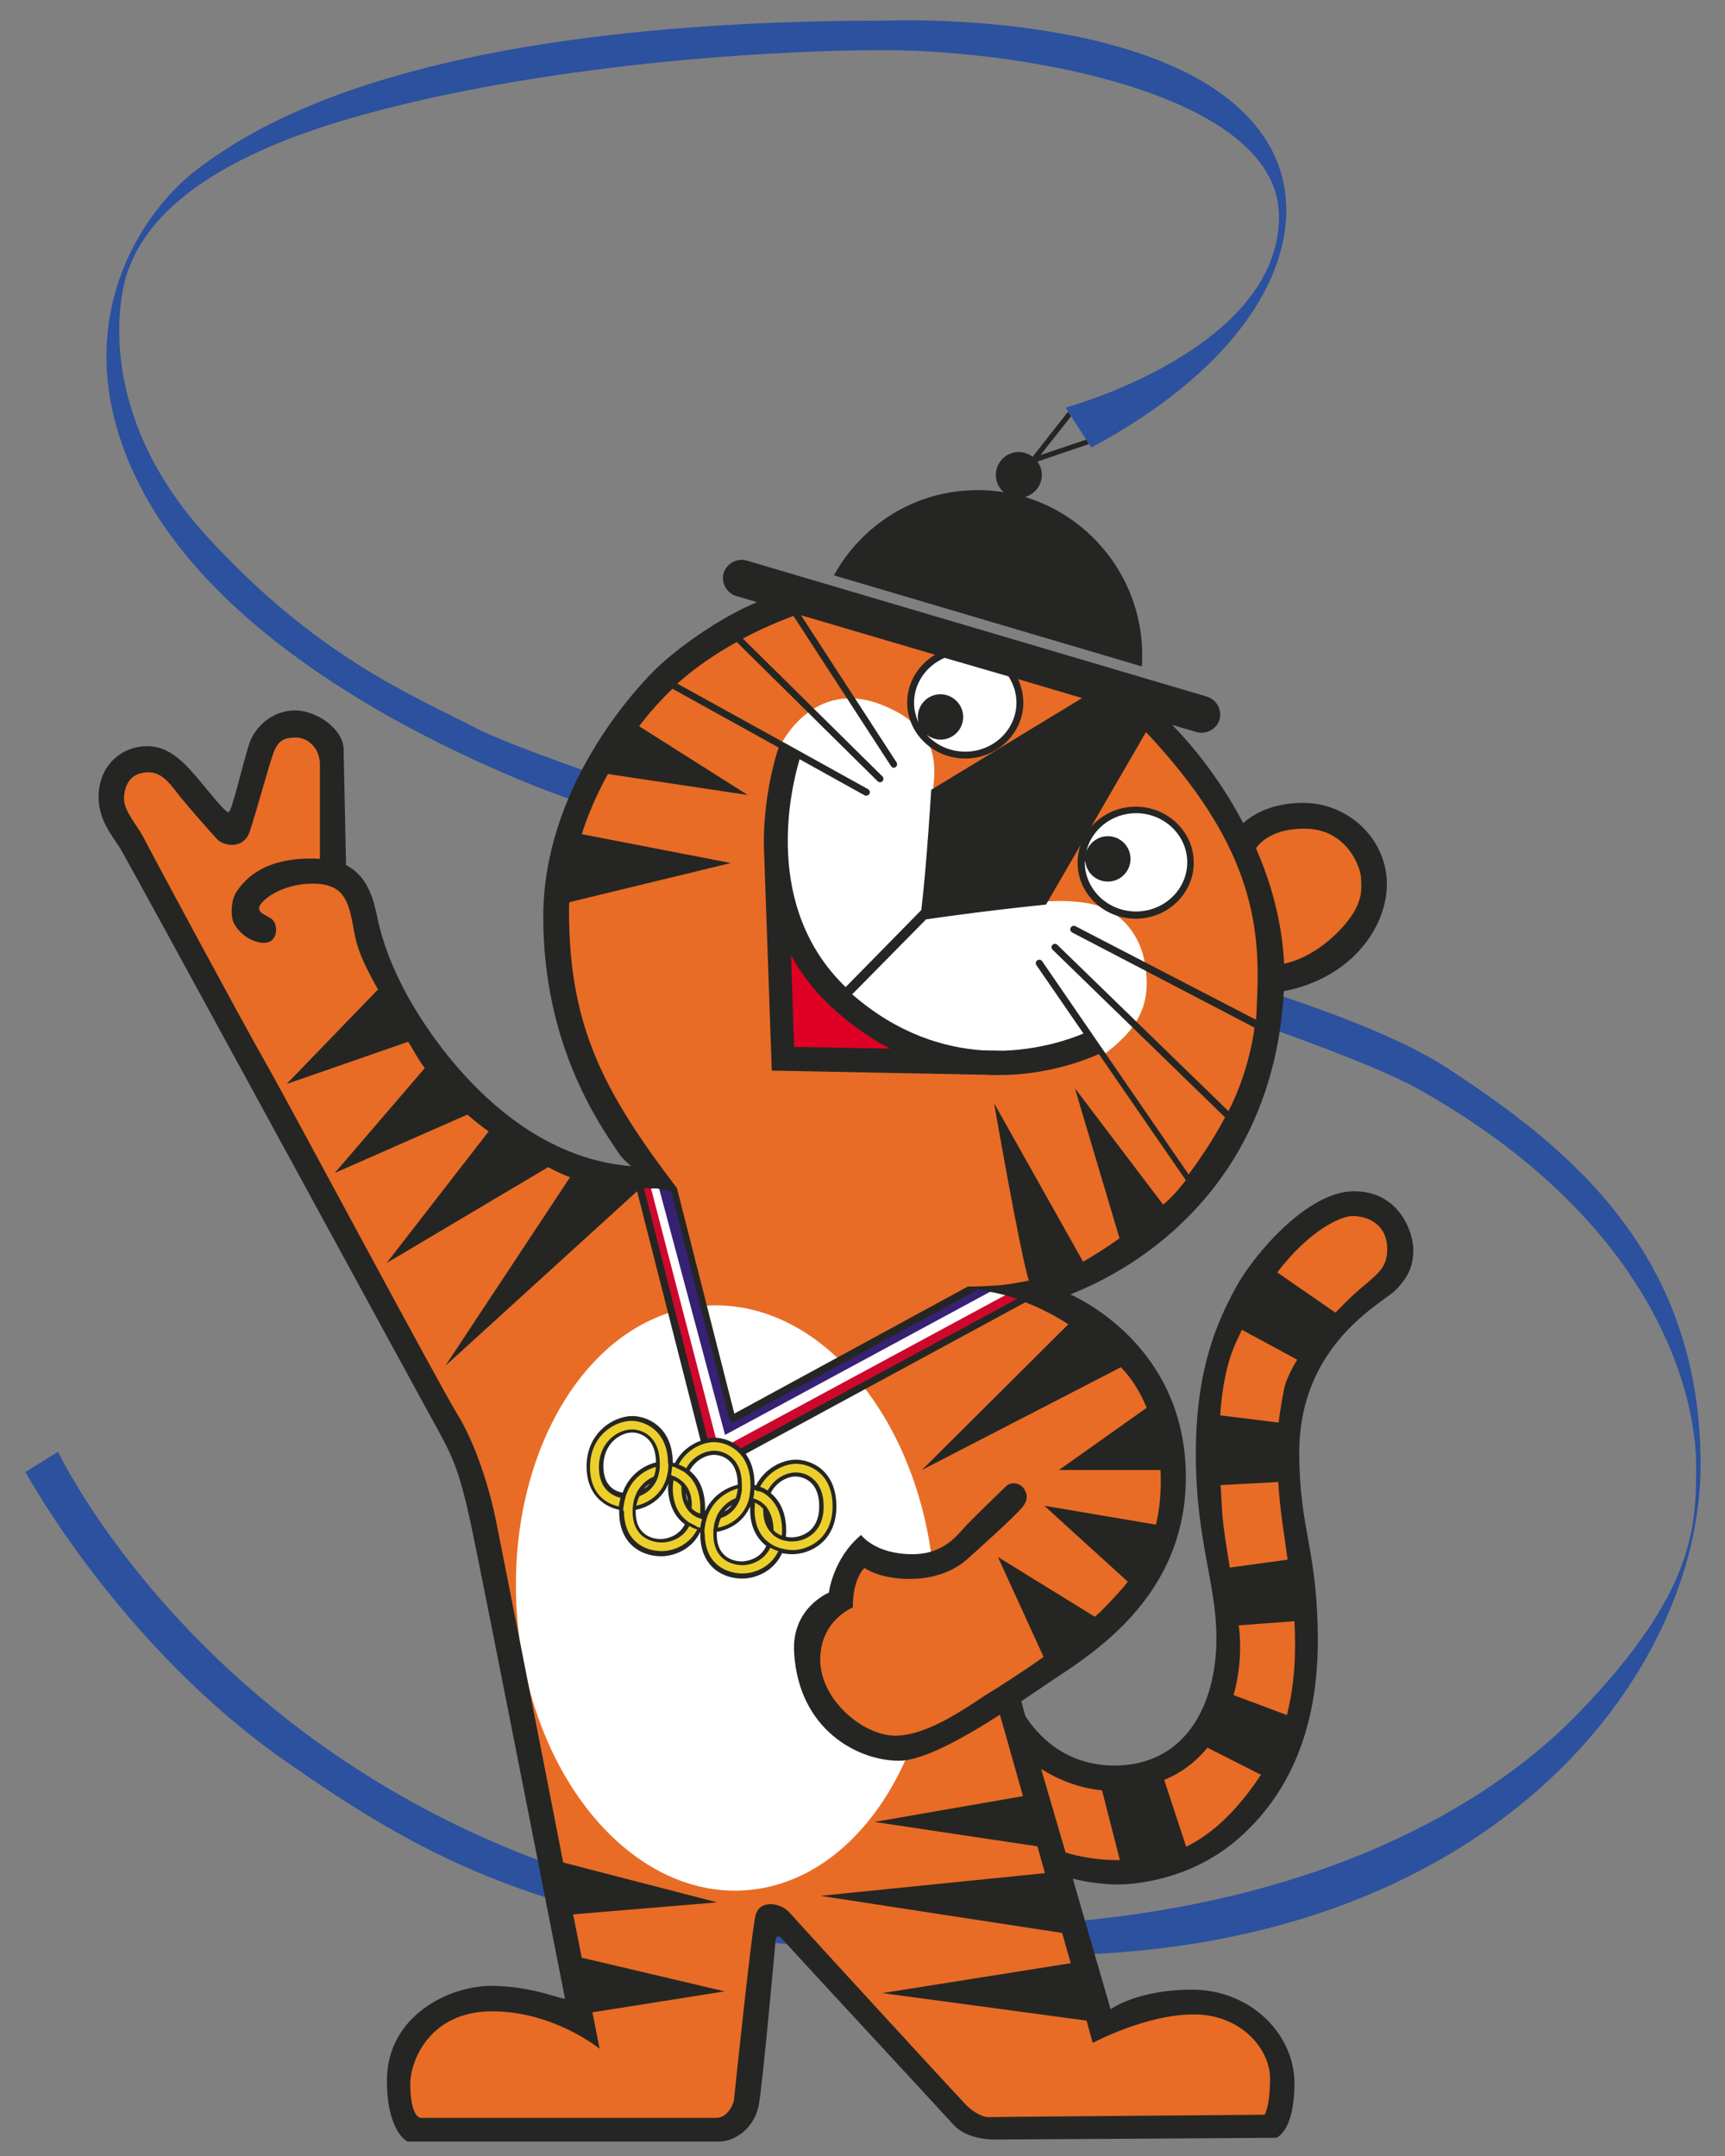<svg xmlns="http://www.w3.org/2000/svg" xml:space="preserve" width="502px" height="627.3px" x="0px" y="0px" style="enable-background:new 0 0 502 627.3" viewBox="0 0 502 627.3"><rect x="0" y="0" width="502" height="627.3" fill="#808080" stroke="none"/><style>.st2{fill:#fff}.st4{fill:#ce082d}.st7{fill:#252623}</style><g id="레이어_2"><path d="m7.4 428.3 9.5-5.9S93.4 585 321.6 558.1c81.5-9.6 122.2-43.5 137.8-59.7 34.2-35.4 34.2-54.6 34.2-72.2s-9.3-68.9-80.4-109.1C377.3 296.8 193 243.6 156.4 229c-36.6-14.6-94.5-44.3-116.5-89.3S41.5 60.9 58 48.8C74 36.9 120.3 6 257.8 6c0 0 84.9-3.7 110.1 33.9 16.1 24 2.9 61.8-50.3 90.3l-7.5-11.6s62.1-16.8 62.1-55.6c0-35.6-74.4-48.4-114.7-48.4s-106.1 5.3-156.8 20.2-60.1 35.3-63.3 43.5c-3.2 8.2-9.4 42.3 22.5 77.4s59.9 46.5 78.7 56.2c18.8 9.6 108.6 37.9 130.6 47 22 9.2 117 28.9 152.2 52 35.1 23 73.5 53.7 73.5 115.3S433 568.9 303.4 568.9 131.1 546 82.9 512.3s-75.5-84-75.5-84z" style="fill:#2c519e"/><path d="M373.9 360.5c-12.6 13.2-22.6 34.9-22.6 63.2 0 28.3 6.8 40.8 6.8 51.1s-5.4 42.2-29.3 42.2c-16.5 0-27.2-7.8-32.3-12.5l-3.1-11.1c17.8-12.2 49.7-32.3 49.7-61.2 0-39-40-56.7-40-56.7 37.4-16.1 63.1-38.4 66.6-85.6.1-1.6.2-3.2.2-4.8h.4c16.8 0 29.4-15.7 29.4-25.9 0-10.1-4.1-21.5-19.9-21.5-10.4 0-16.2 5.2-19.1 8.7-11.9-25.7-31.4-43.4-31.4-43.4l-95-28c-52.2 11.6-72.6 63.3-72.6 98.4 0 35.1 29.3 69.6 29.3 69.6-57-3.3-77.5-56.8-80.6-63.1s-2.8-10.5-4.8-17.4c-2-6.9-9.6-8.7-9.6-8.7v-33.4c0-7.7-4.9-10.1-9.5-10.1s-9 3.6-10.4 7.7-3.8 12.6-4.9 17.2c-1.1 4.6-1.9 6.6-3.3 6.6-1.5 0-11.8-11.1-14.8-14.8s-3.3-5.4-10.3-5.4c-6.9 0-10.9 5.6-10.9 10.1s4.3 9.3 8.3 16.7c4 7.4 78.2 143.4 85.9 157.1 7.6 13.7 12.2 24.1 15.6 40.8s28 142.3 28 142.3-8.4-7.1-28-7.1-25.8 19.1-25.8 24.3c0 5.2 1.7 13.2 6.9 13.2h87.4c6.1 0 7.2-2.8 7.5-5.8.2-3 6.4-56.4 6.4-56.4s46.8 48.2 53.7 54.9 6.2 7.4 13.4 7.4h78.4s4.2-4.2 4.2-14.6c0-10.4-11.4-21.5-25-21.5s-28.5 5.9-28.5 5.9l-13-46.1c2.5 2 9 3.2 26.6 1 40.1-5.1 47.1-54.4 47.1-71.6s-5.9-25.4-5.9-49.4c0-23.9 11.9-34.5 20-42.5 8.2-8 12.2-2.6 12.2-18.6s-20.8-14.4-33.4-1.2z" style="fill:#e86c26"/><ellipse cx="330.6" cy="250.8" class="st2" rx="15.9" ry="15.5"/><ellipse cx="281" cy="204.4" class="st2" rx="15.9" ry="15.5"/><path d="m226 258.9 2.2 49.1 52.7.7c.1.1-42-7.1-54.9-49.8z" style="fill:#e00025"/><path d="M263.5 509.5c-17.6 0-28.9-17.6-28.9-28.2s10.2-15.7 10.2-15.7c-1.1-5.6 6.3-14.9 6.3-14.9s5.8 5.3 14.3 5.3c2.3 0 4.3-.3 6-.7-5-44.2-33.7-77.5-65.9-75.4-33.6 2.2-58.2 42.1-55.1 89.1 3.1 47 32.9 83.2 66.4 81 20.9-1.4 38.3-17.4 47.8-40.5-.5-.1-.9 0-1.1 0z" class="st2"/><path d="m213.8 422.7 83.3-45-3.9-1.7-81.8 44.1c1.1.6 2 1.6 2.4 2.6zM208.4 419.5h.8L189.4 345l-2.9.4 19.2 74.7c.8-.4 1.7-.6 2.7-.6z" class="st4"/><path d="m293.9 376.1-84.7 45.7L189 344l4.1 1.4 18.5 71.2 77.3-41.4z" class="st2"/><path d="M288.6 375.6 211 417.5l-19.7-73.6 4.1 1.5 18 66.9 70.7-37.6z" style="fill:#362174"/><path d="M227.5 216.2s9.3-18.8 28.9-11.2c19.6 7.6 15 21.2 15.1 26.4.1 5.3 31.4 31 31.4 31s13.2-1.4 19.9 2.5c6.7 3.9 10.9 10.9 10.9 21.3s-6.6 16-12 20.3l-2-2.3s-41.7 17.4-74.3-14.7-17.9-73.3-17.9-73.3z" class="st2"/><path d="M231.6 425.3c-3.8 0-8.9 2.5-11.3 7.6-.4-.1-.9-.3-1.3-.3v-.5c0-10.3-7.3-13-11.2-13-3.7 0-8.7 2.4-11.2 7.4-.5-.2-1-.3-1.5-.4v-.4c0-10.3-7.3-13-11.2-13-5.1 0-12.7 4.5-12.7 14.1 0 7.9 4.8 11.3 9.5 12.1 0 .4-.1.8-.1 1.2 0 9 6.2 12.2 11.6 12.2 3.7 0 8.9-2 11.1-7.3.3.1.6.1.9.2 0 .4-.1.9-.1 1.3 0 9 6.2 12.2 11.6 12.2 3.8 0 9-2.1 11.2-7.5 1.1.3 2.3.4 3.4.4 4.9 0 12.2-3.5 12.2-13.3.3-10.3-7.1-13-10.9-13zm-56.6 1.3c0-7.1 5.3-10.4 9-10.4 2.8 0 7.5 2 7.5 9.3v.4c-3.8.8-8.2 3.7-9.9 9-2.6-.2-6.6-1.8-6.6-8.3zm15.6 3.5c-1.1 2.5-3.1 3.9-4.9 4.6 1.1-2.3 3-3.8 4.9-4.6zm1.8 18.3c-1.9 0-7.9-.6-7.9-8.5 0-.4 0-.8.1-1.1 3.9-.6 8.6-3.2 10.1-9.1.3.1.5.1.8.2-.2 1-.3 2-.3 3.2 0 5.2 2.1 8.5 4.9 10.3-1.7 3.8-5.5 5-7.7 5zm8.5-9.2c-1.2-1.3-2-3.2-2-6.2v-.8c1.2 1.4 2 3.6 2 6.7v.3zm4.2 2.2c-.2 0-.4-.1-.7-.1.1-.8.2-1.5.2-2.4 0-5.6-2.1-8.9-4.7-10.8 1.7-3.7 5.3-5.4 7.9-5.4 2.8 0 7.5 2 7.5 9.3v.5c-3.9.7-8.4 3.6-10.2 8.9zm9.3-4.9c-1.1 2.6-3.2 4-5.2 4.6 1.3-2.4 3.3-3.9 5.2-4.6zm1.5 18.4c-1.9 0-7.9-.6-7.9-8.5 0-.4 0-.8.1-1.2 4-.5 8.8-3.1 10.3-9 .2.1.5.1.7.2-.2.9-.3 1.9-.3 2.9 0 5.2 2.1 8.4 4.8 10.3-1.5 4.1-5.4 5.3-7.7 5.3zm6.7-15.6v-.4c1.1 1.4 1.8 3.5 1.8 6.4-1-1.3-1.8-3.1-1.8-6zm7.9 8.6c-.5 0-1.5-.1-2.5-.3.1-.7.1-1.4.1-2.2 0-5.5-2.1-8.8-4.6-10.7 1.7-3.8 5.3-5.6 8-5.6 2.8 0 7.5 2 7.5 9.3.1 7.5-5.5 9.5-8.5 9.5z" style="fill:#edcf2c"/></g><g id="레이어_1"><path d="M394 346.6c-13.4 0-29.1 18.3-34.4 28.1S348 398.1 348 423.1s6 37.7 6 53.4c0 20.4-9.6 37.2-29.7 37.2-14.7 0-22.7-9.4-25.9-14.4l-1.2-4.3c3-2 5.8-3.9 8.3-5.6 12-8 39.6-24.6 39.6-59.6 0-35.5-27.2-50.2-33.6-53.2 25.5-10 58-35.6 61.9-85.1.1-1 .1-2.1.2-3.1 19.7-3.8 30-18.6 30-31.2 0-12.9-11-23.6-24.4-23.6-9.6 0-15.1 3.8-17.4 5.9-7.4-14.1-16.3-24.2-20.7-28.6l7.1 2.1c2.8.8 5.8-.8 6.7-3.6.8-2.8-.8-5.8-3.6-6.7l-134-39.6c-2.8-.8-5.8.8-6.7 3.6-.8 2.8.8 5.8 3.6 6.7l6.1 1.8c-11.1 4.6-23.6 13.7-29.5 19.5-6.7 6.6-32.7 35-32.7 72.1 0 37.1 16.2 60.1 21.6 68.2 1.1 1.7 2.5 3.1 4 4.3-39.1-3.1-62.2-44-65.8-50.8-3.6-6.9-6.4-13.5-8.1-21.6-1.2-5.7-2.9-12-9.1-15.2-.1-4.9-.6-28.5-.7-33.7-.1-5.8-7.7-11.3-14.2-11.3s-11.9 4.8-13.5 10.4c-1.7 5.6-4.9 19-5.7 19.2s-3.2-2.8-7.7-8.2-9.1-11-16.1-11-14.1 5.2-14.1 14.8c0 6.6 3.7 10.9 6.2 14.8 2.5 4 87.2 159.7 91.7 167.8 4.5 8.2 6.9 12.2 10.6 29.7 3.7 17.5 27 136.3 27.2 137.2.2.9-9.1-3.6-21.5-3.6s-30.3 8.9-30.3 27.5c0 15.1 6 17.8 6 17.8h90.7c4.6 0 10.5-4 11.6-11.1 1.2-7.2 4.7-46.1 4.8-47.4.1-1.3 1-1.7 2-.4s47.4 51.3 49.5 53.7c2.1 2.4 5.9 4.6 12.6 4.6s81.6-.5 81.6-.5 5.3-1.7 5.3-15.9-12.7-27.2-29.8-27.2c-16 0-23.7 5.7-23.7 5.7l-11-38c4.4 1.2 10.1 1.7 13 1.7 3.3 0 20.4-.6 34.9-13.1s23.4-31.3 23.4-57.8c0-26.5-5.4-32.3-5.4-54.7 0-31.9 24.6-43.7 28.1-47.4 3.6-3.7 5.1-6.9 5.1-11.7s-3.9-17-17.3-17zm-14.4-105.5c12.7 0 16.5 11.8 16.5 14.5 0 2.7 1.1 7.2-5.8 14.6-6.7 7.2-13.3 9.5-16.6 10.2-.6-12.4-3.9-23.8-8.2-33.6 1.7-2.4 5.8-5.7 14.1-5.7zM333.5 213c30.1 32 33.5 54.9 32.3 78.1-.1 1.9-.1 3.8-.3 5.6L313 269.5c-.5-.3-1.1-.1-1.4.4s-.1 1.1.4 1.4l53.1 27.7c-1.2 8.5-3.9 17.1-7.6 24.3l-49.8-48.4c-.4-.4-1-.4-1.4 0-.4.4-.4 1 0 1.4l50.2 48.8c-3.5 6.6-7.4 12.3-10.6 16.6l-42.6-62c-.3-.5-.9-.6-1.4-.3-.5.3-.6.9-.3 1.4l13.7 19.9c-4 1.7-12.4 4.6-23.2 5l-6.1-.1c-11.5-.8-24.9-4.9-38-16.3l21.5-21.8c5.3-.8 19.9-2.8 34.9-4.3l10.1-17.4c-.6 1.6-.9 3.4-.9 5.2 0 9 7.6 16.3 16.9 16.3s16.9-7.3 16.9-16.3-7.6-16.3-16.9-16.3c-5.2 0-9.9 2.3-13 5.9l16-27.6zM259 305.1l-27.9-.5-.9-26.6c3.4 6.1 7.8 11.6 13.2 16.3 5.1 4.5 10.4 8.1 15.6 10.8zm56.8-54.8c.2 3.5 3.1 6.2 6.6 6.2 3.7 0 6.6-3 6.6-6.6 0-3.7-3-6.6-6.6-6.6-2.9 0-5.4 1.9-6.3 4.6 1.4-6.4 7.4-11.3 14.5-11.3 8.2 0 14.9 6.4 14.9 14.3s-6.7 14.3-14.9 14.3-14.9-6.4-14.9-14.3c.1-.2.1-.4.1-.6zm-22.3-53.5c1.4 2.2 2.3 4.8 2.3 7.6 0 7.9-6.7 14.3-14.9 14.3-4.5 0-8.5-1.9-11.2-4.9 1.1.8 2.5 1.4 4 1.4 3.7 0 6.6-3 6.6-6.6s-3-6.6-6.6-6.6c-3.7 0-6.6 3-6.6 6.6 0 .6.1 1.1.2 1.6-.8-1.8-1.3-3.7-1.3-5.7 0-5.8 3.6-10.8 8.9-13.1l18.6 5.4zm-79.1-10 41 40.5c.2.2.4.3.7.3.3 0 .5-.1.7-.3.4-.4.4-1 0-1.4l-40.6-40.1c5.8-3.1 11-5.2 14.7-6.6l28.4 43.7c.2.3.5.5.8.5.2 0 .4-.1.5-.2.5-.3.6-.9.3-1.4L233.1 179l39 11.5c-4.8 2.9-8.1 8-8.1 13.9 0 9 7.6 16.3 16.9 16.3s16.9-7.3 16.9-16.3c0-2.4-.6-4.7-1.5-6.8l18.6 5.5-43.9 26.7s-1.4 23-2.9 35l-22 22.4c-24.2-23.3-16-57.6-13.4-66.3l18.9 10.5c.2.1.3.1.5.1.4 0 .7-.2.9-.5.3-.5.1-1.1-.4-1.4l-19.3-10.7-.7-.4-35.5-19.6c5.6-5 11.7-9 17.3-12.1zm-48.8 78.4c0-.9 0-1.8.1-2.7l47-11.4-43.4-8.4c1.8-5.6 4.3-11.5 7.6-17.5l40.7 6.1-31.6-20c.5-.6.9-1.2 1.4-1.8 2.6-3.3 5.4-6.3 8.3-9.1l30.9 17.1c-1.1 3.2-4.1 13.5-4.3 26.4 0 1.7 0 3.3.1 4.9l2.2 62.7 61.7 1.2c1.5.1 2.9.1 4.3.1 14.3 0 25.3-4.4 29.2-6.1l25.3 36.7c-.8 1-1.5 1.9-2.1 2.6-1.2 1.4-2.7 3-4.5 4.5l-25.7-33.9 13 43.7c-3.8 2.7-7.6 5.1-10.6 6.8L289.3 321s7.5 43.3 10.1 51.6c-3.1.6-6.2 1.2-9.2 1.4-6.1.4-8.5.3-8.5.3l-68 37-16.7-65.6c-20.9-27.5-31.4-46.6-31.4-80.5zm33.7 178.3c-2.1 4.2-6.7 4.3-7 4.3-1.7 0-7.3-.6-7.3-7.9v-.6c3.6-.7 7.6-3 9.5-7.6 0 .4-.1.9-.1 1.3.2 5 2.1 8.5 4.9 10.5zm.2-11.5c-.3-.4-.7-.8-1.1-1.1-.7-.6-1.5-1.1-2.3-1.4-.3-.1-.5-.2-.8-.3.1-.7.2-1.4.3-2.2v-.3h.1c.4.1.8.2 1.1.4.7.3 1.5.7 2.2 1.1.3.2.7.5 1 .8 2.2 1.9 3.8 5 3.8 9.8 0 .6 0 1.1-.1 1.6-.8-.3-1.7-.8-2.4-1.5v-.1c.2-3.1-.6-5.3-1.8-6.8zm.7 4.9c-.3-.7-.5-1.5-.6-2.5.2.7.5 1.5.6 2.5zm-5.7-10.4c0 .9-.1 1.7-.3 2.5l-.3 1.2c-1.5 4.8-5.3 7.1-8.7 7.9.2-1.1.5-2 .9-2.8 1.9-.7 3.8-2.1 5-4.6.2-.4.4-.9.5-1.4.2-.8.4-1.7.4-2.6v-1.2c-.1-7.6-5.1-9.6-8.1-9.6-3.9 0-9.6 3.5-9.6 11 0 6.3 3.8 8.3 6.3 8.9-.2.8-.4 1.6-.5 2.5-4.3-.9-8.4-4.2-8.4-11.4 0-9.2 7.2-13.5 12.1-13.5 3.6 0 10.4 2.6 10.6 12.1v.3c.2.1.1.4.1.7zm-7.1 6.7c.5-.6 1.1-1.1 1.7-1.5-.5.6-1.1 1.1-1.7 1.5zm-11.8-6.6c0-6.7 5-9.8 8.4-9.8.7 0 6.8.2 6.9 8.7-3.8.9-7.9 3.8-9.7 8.8-2.4-.4-5.6-2.1-5.6-7.7zm5.8 12.8c0-.4 0-.8.1-1.2.1-.9.3-1.7.5-2.5.1-.4.2-.8.4-1.2 1.6-4.3 5.2-6.8 8.5-7.7-.1 1.1-.3 2-.6 2.8-1.9.8-3.7 2.3-4.9 4.5-.2.4-.4.9-.6 1.4-.3.8-.5 1.7-.6 2.6 0 .4-.1.8-.1 1.2v.4c0 8.7 7.1 9.1 8.5 9.1 2.3 0 6.1-1.1 8-4.8.7.4 1.5.8 2.3 1-2.3 4.5-6.9 6.3-10.3 6.3-5.1 0-11-3-11-11.6-.2 0-.2-.2-.2-.3zm19.4 3.7c-.4-.2-.7-.4-1-.7-2.3-1.8-4-4.8-4-9.4 0-.8.1-1.6.2-2.3.8.3 1.6.8 2.3 1.7v.7c0 3 .9 5 2 6.4.4.4.7.8 1.1 1.1.8.6 1.6 1 2.3 1.2.2.1.4.1.6.2-.2.8-.4 1.6-.5 2.5-.3-.1-.5-.1-.8-.2-.7-.5-1.4-.8-2.2-1.2zm-.1-15.2c1.7-3.1 4.8-4.6 7.1-4.6.7 0 6.9.2 6.9 8.7-3.5.8-7.5 3.3-9.5 7.7v-.8c0-5.6-2-9-4.5-11zm4.3 17.8c0-.4 0-.8.1-1.2.1-.9.3-1.7.5-2.5.1-.4.3-.8.4-1.2 1.7-4.3 5.4-6.8 8.7-7.7-.1 1.1-.3 2-.6 2.8-2 .8-3.9 2.3-5.2 4.6-.2.4-.4.9-.6 1.4-.3.8-.5 1.7-.6 2.6-.1.4-.1.8-.1 1.2v.6c0 8.7 7.1 9.1 8.5 9.1 2.3 0 6.2-1.2 8.1-5.1.7.4 1.5.8 2.3 1-2.2 4.7-6.9 6.5-10.4 6.5-5.1 0-11-3-11-11.6-.1-.1-.1-.3-.1-.5zm8-7.8c-.6.8-1.4 1.5-2.2 1.9.7-.8 1.4-1.4 2.2-1.9zm11.5 11.4c-.4-.2-.7-.5-1-.7-2.3-1.8-3.9-4.8-3.9-9.3 0-.7.1-1.4.1-2.1.8.4 1.6.9 2.4 1.8v.3c0 2.9.8 4.8 1.9 6.2.4.4.7.8 1.1 1.2.8.6 1.6 1 2.3 1.3l1.2.3c.9.2 1.6.2 2 .2 3.2 0 9.1-2.1 9.1-10.2 0-7.8-5.1-9.9-8.1-9.9-2.7 0-6.3 1.7-8.2 5.3-.7-.5-1.5-.9-2.2-1.1 2.4-4.5 7-6.7 10.5-6.7 3.7 0 10.6 2.6 10.6 12.4 0 9.3-7 12.7-11.6 12.7-.8 0-1.7-.1-2.6-.3l-1.2-.3c-.9-.3-1.7-.6-2.4-1.1zm-.2-14.9c1.7-3.3 4.9-4.8 7.2-4.8.7 0 6.9.2 6.9 8.7 0 8.9-7.6 9-7.9 9-.4 0-1.1 0-1.8-.2.1-.6.1-1.1.1-1.7 0-5.5-2-8.9-4.5-11zm-1.5.4c.3.2.7.5 1 .8 2.1 1.9 3.8 5 3.8 9.8 0 .5 0 .9-.1 1.4-.8-.3-1.7-.8-2.4-1.6 0-2.9-.8-4.9-1.8-6.4-.3-.5-.7-.9-1.1-1.2-.7-.7-1.5-1.1-2.3-1.4-.2-.1-.4-.2-.7-.2.2-.8.3-1.6.3-2.5.4.1.7.2 1.1.4.8 0 1.5.4 2.2.9zm.2 15c-2 4.4-6.8 4.5-7.1 4.5-1.7 0-7.3-.6-7.3-7.9v-.7c3.6-.6 7.7-2.8 9.7-7.4v1c0 5 2 8.4 4.7 10.5zm-4.6-16.8c-.1.9-.2 1.7-.3 2.5l-.3 1.2c-1.6 4.8-5.4 7.1-8.9 7.8.2-1 .5-2 .9-2.8 2-.7 4-2.1 5.2-4.7.2-.4.4-.9.5-1.4.2-.8.4-1.6.4-2.6v-1.2c-.1-7.7-5.1-9.7-8.1-9.7-2.6 0-6.2 1.6-8.1 5.1-.7-.5-1.5-.8-2.2-1.1 2.4-4.4 6.9-6.5 10.3-6.5 3.6 0 10.5 2.6 10.6 12.3v1.1zm-2.8-11.6c-2.5-2.3-5.6-3.1-7.7-3.1-.6 0-1.3.1-2 .2l-18.5-72.8c1.4.1 2.7.1 3.9.1l4 .9 17 66.3c.1.3.3.5.6.7.3.1.6.1.9 0l70.8-38.5c1.4.3 3.1.6 4.3.8 2.4.5 4.8 1.1 7.1 1.9l-80.4 43.5zm100.6 166.5 1.8 6.5s15.4-8.3 29.4-8.3c14 0 22.2 10.3 22.2 18.6s-1.6 10.6-1.6 10.6-79.3.6-80.3.7-4-.9-6.7-3.7c-2.7-2.8-48.9-53.1-51.3-55.9-2.5-2.8-8.6-3.8-9.8.8-1.2 4.6-6.1 51.9-6.3 53.8-.3 1.9-2.3 5.2-5 5.2h-86c-1.7 0-3.2-3.2-3.2-9.9 0-6.6 5.6-21.1 23.8-21.1 18 0 31.3 10.9 31.3 10.9s-.8-4-2.1-10.6l38.5-6.1-41.6-9.8c-.8-3.9-1.6-8.1-2.5-12.6l41.9-3.5-44.8-11.6c-8.1-41.6-18.2-92.8-19.4-98.7-2-10-5.9-22.8-11.5-31.9-5.6-9.1-49-90.4-55.7-102.1S43.9 247.9 42 244.1s-5.9-8-5.9-11.6 1.5-7.8 7.2-7.8c4.2 0 6.7 4.1 9.2 7.2 2.5 3.1 8.7 10.1 10.6 12.2s7.8 3.2 9.6-2.2 5.4-18.7 6.8-22.6c1.4-4 3.3-4.7 6.7-4.7 3.3 0 6.9 3 6.9 7.8v27.5c-.9-.1-1.8-.1-2.7-.1-15.1 0-19.9 7.3-21.6 9.7-1.7 2.6-1.7 7.3-.7 9.2s3.8 5.1 8.1 5.6c4.8.5 4.9-5.1 3-6.8-1.3-1.1-3.8-1.6-3.8-3.3 0-1.9 6.3-7.1 15.5-7.1s10.6 4.9 12.1 13.7c.9 5.4 2.9 9.8 7 17.1l-26.6 27.5 35.4-12.3c.5.8 1 1.7 1.5 2.5 1 1.8 2.1 3.5 3.3 5.2l-26.2 30.5 38.6-17c2.1 1.8 4.1 3.4 6.2 4.9l-29.7 38.3 47-27.9c1.1.5 2.1 1.1 3 1.5 1.1.5 2.2 1 3.4 1.4l-36.3 54.9 55.8-50.8 18.5 72.6c-2.9 1-5.8 3.2-7.5 6.5-.2-.1-.4-.1-.6-.1-.1-10.8-7.8-13.6-11.8-13.6-5.3 0-13.3 4.7-13.3 14.7 0 7.5 4.4 11.5 9.5 12.6v.7c0 8.9 6.1 12.8 12.2 12.8 3.8 0 9-2 11.4-7.1v-.1.9c0 8.9 6.1 12.8 12.2 12.8 3.9 0 9.2-2.1 11.6-7.4 1 .2 2 .3 3 .3 5.2 0 12.8-3.7 12.8-13.9 0-10.8-7.7-13.6-11.8-13.6-3.8 0-9 2.4-11.6 7.5-.1 0-.3-.1-.4-.1v-.1c0-4-1.1-7-2.6-9l81.4-44.1c4.6 1.8 8.8 4 12.5 6.4l-42.6 42.4 57.9-29.9c.5.6 1 1 1.2 1.3 1.4 1.6 4.1 5.1 6.3 10.5l-25.5 18.1h29.5c.1 1 .1 2.1.1 3.2 0 4.8-.5 8.9-1.4 12.7l-32.5-5.5 24.3 22.1c-2 2.6-4.4 5.1-6.9 7.7-.8.8-1.7 1.7-2.7 2.5L290.4 453l13.3 29.1c-7.1 5-13.6 9.1-16.4 10.8-5.2 3.3-17.1 12.1-26.7 12.1-9.6 0-21.9-10.6-21.9-22.1s9.5-15.2 9.5-15.2c-.1-8.6 3.4-11.5 3.4-11.5s4.2 3.2 13.1 3.2c8.9 0 14.2-3.5 16.6-5.6s13.6-12.2 16-15c2.4-2.7 1.4-4.7.5-5.9-.9-1.2-3.4-2.1-5.1-.4-1.8 1.8-8.2 7.9-11.1 10.9-2.9 3-6.6 8.8-16.1 8.8-10.9 0-14.9-5.6-14.9-5.6-8.2 6.8-9.4 16.8-9.4 16.8s-10.9 4.4-10.1 17.4c1.3 22.5 18.6 31.5 30.5 31.5 7 0 18.8-6.6 29.4-13.4l6.7 23.7-43.2 7.5 47.4 7.1 2.2 7.8-65.4 6.6 70.4 10.8 2.5 8.8-54.8 8.7 59.4 8zm8.7-46.7c-6 0-11.6-1.2-14.8-2.2l-7.1-24.3c5.3 3.3 11.3 5.6 17.7 6.2l5.2 20.3h-1zm41.3-23.7c-7.3 10.7-14.4 16.6-21 19.8l-6.4-19.4c1.1-.5 2.2-1 3.3-1.6 3.8-2.1 6.8-4.8 9.3-7.8l15.6 7.9c-.3.3-.6.7-.8 1.1zm-11-85.4 16.8-.9c.2 3.6.6 7.5 1.2 11.9.5 3.4 1 7 1.5 10.7l-16.8 2.3c-.9-5.5-1.8-10.9-2.2-15.7-.1-2.4-.3-5.2-.5-8.3zm19.3 66.9-15.5-5.8c1.4-5.1 1.9-10 1.9-13.9 0-1.9-.1-4.1-.4-6.4l16.2-1.2c.5 9 .1 18.3-2.2 27.3zm-.8-94.9c-.5 2.5-1.1 5.7-1.6 9.8l-17-2.1c.5-7.6 1.8-15 4.5-21l1.8-3.9 16.1 8.7c-1.9 3.2-3.3 6.1-3.8 8.5zm17.4-24.7c-.8.8-1.6 1.7-2.5 2.5l-16.9-11.7c9.5-12.4 18.6-16.4 21.9-16.4 4.7 0 10.1 2.6 10.1 9.6 0 7.1-4.5 7.8-12.6 16zM298.3 144.6c2.8-.8 4.9-3.4 4.9-6.4 0-1.5-.5-2.8-1.3-3.9l15-5.1-.8-1.3-13.3 4.5 8.9-11.3-.9-1.3-10.3 13.1c-1.1-.8-2.5-1.4-4-1.4-3.7 0-6.7 3-6.7 6.7 0 2 .9 3.8 2.3 5-2.5-.4-5-.6-7.6-.6-18 0-33.7 10-41.8 24.8l89.6 26.5c.1-1 .1-2 .1-3 .1-21.8-14.3-40.3-34.1-46.3z" class="st7"/></g></svg>